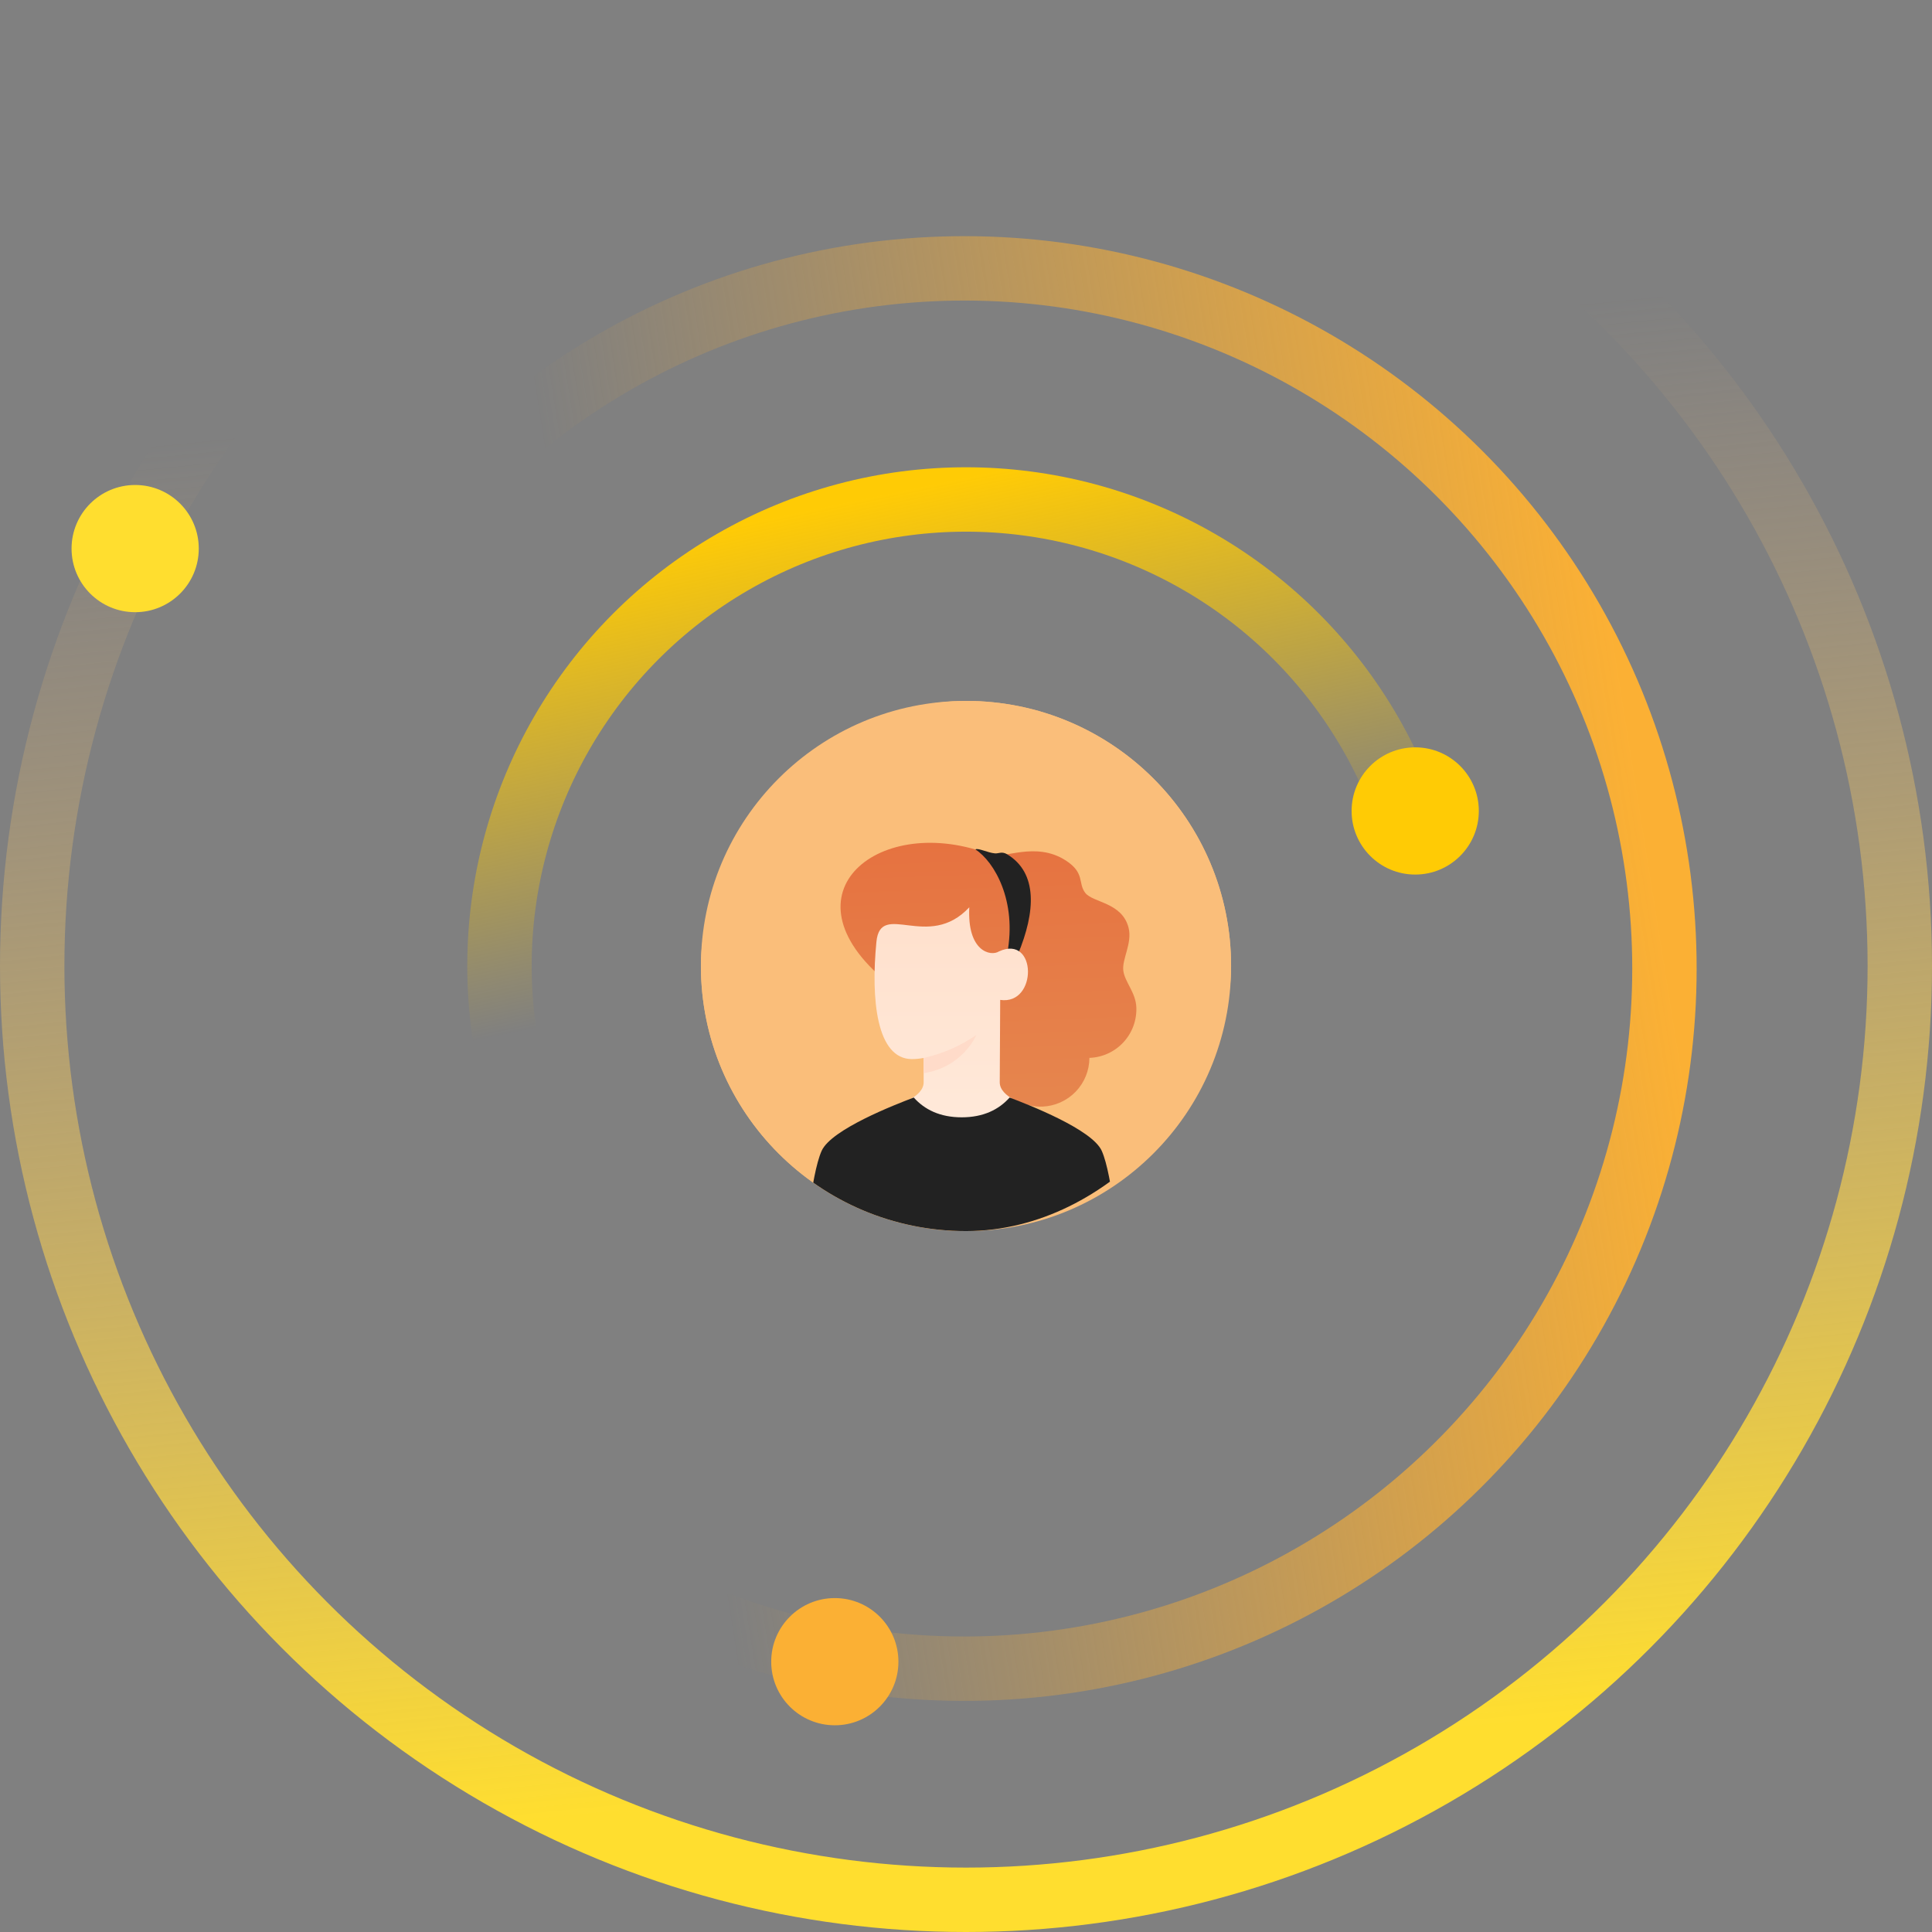 <svg width="180" height="180" viewBox="0 0 180 180" fill="none" xmlns="http://www.w3.org/2000/svg">
<rect x="0" y="0" width="180" height="180" fill="#808080" stroke="none"/>
<circle cx="90" cy="90" r="24.698" fill="#FABE7A"/>
<g clip-path="url(#clip0_194_4437)">
<rect width="49.395" height="49.395" rx="24.698" transform="matrix(-1 0 0 1 114.698 65.302)" fill="#FABE7A"/>
<path d="M93.386 102.946C92.158 100.904 89.339 96.99 82.625 91.489C72.494 83.19 82.055 75.599 92.327 79.642C93.426 80.074 96.471 78.343 99.292 80.167C101.111 81.344 100.403 82.266 101.112 83.188C101.82 84.111 104.552 84.056 105.15 86.451C105.504 87.87 104.524 89.356 104.655 90.424C104.786 91.492 105.821 92.454 105.871 93.864C105.892 94.46 105.796 95.053 105.588 95.612C105.38 96.17 105.064 96.682 104.658 97.118C104.252 97.554 103.764 97.906 103.222 98.153C102.68 98.401 102.094 98.539 101.499 98.56C101.494 99.737 101.034 100.867 100.216 101.713C99.398 102.559 98.284 103.057 97.108 103.101C96.354 103.128 95.604 102.966 94.929 102.629C94.259 103.246 93.684 103.441 93.386 102.946Z" fill="url(#paint0_linear_194_4437)"/>
<path d="M90.875 79.139C92.622 80.26 94.782 83.934 93.834 88.866C93.627 89.943 94.274 90.265 94.827 88.937C96.495 84.932 96.689 81.321 93.834 79.593C93.338 79.294 93.054 79.536 92.7 79.507C92.025 79.451 91.117 78.973 90.875 79.139Z" fill="#222222"/>
<path d="M93.144 100.836C93.144 99.56 93.188 93.265 93.186 93.159C96.69 93.675 96.619 87.01 93.073 88.641C92.293 89.137 90.095 88.641 90.308 84.528C86.479 88.641 82.034 83.844 81.653 87.753C81.132 93.09 81.656 98.675 84.973 98.675C85.335 98.671 85.697 98.635 86.054 98.567V100.836C86.054 102.255 83.501 102.964 83.501 102.964C83.501 102.964 87.91 107.119 89.741 107.096C91.571 107.073 95.697 102.964 95.697 102.964C95.697 102.964 93.144 102.255 93.144 100.836Z" fill="url(#paint1_linear_194_4437)"/>
<g style="mix-blend-mode:multiply">
<path d="M86.053 98.567C87.813 98.177 89.48 97.45 90.963 96.425C90.963 96.425 89.739 99.417 86.058 99.984L86.053 98.567Z" fill="#FFDBC9"/>
</g>
<path d="M76.552 107.218C75.523 109.504 74.992 116.436 74.992 116.436H104.206C104.206 116.436 103.674 109.504 102.646 107.218C101.744 105.215 95.805 102.916 94.064 102.255C93.059 103.379 91.619 104.098 89.599 104.098C87.579 104.098 86.139 103.379 85.134 102.255C83.393 102.916 77.454 105.215 76.552 107.218Z" fill="#222222"/>
</g>
<circle cx="90" cy="90" r="43.465" stroke="url(#paint2_linear_194_4437)" stroke-width="6"/>
<circle cx="89.839" cy="90.236" r="65.233" transform="rotate(85.394 89.839 90.236)" stroke="url(#paint3_linear_194_4437)" stroke-width="6"/>
<circle cx="90" cy="90" r="87" stroke="url(#paint4_linear_194_4437)" stroke-width="6"/>
<circle cx="131.852" cy="75.555" r="5.926" fill="#FFCB05"/>
<circle cx="77.778" cy="154.815" r="5.926" fill="#FBB034"/>
<circle cx="12.593" cy="51.111" r="5.926" fill="#FFDE2F"/>
<defs>
<linearGradient id="paint0_linear_194_4437" x1="92.583" y1="103.271" x2="91.71" y2="78.337" gradientUnits="userSpaceOnUse">
<stop stop-color="#E6864E"/>
<stop offset="1" stop-color="#E67240"/>
</linearGradient>
<linearGradient id="paint1_linear_194_4437" x1="88.626" y1="84.528" x2="88.626" y2="107.096" gradientUnits="userSpaceOnUse">
<stop stop-color="#FFE0CC"/>
<stop offset="1" stop-color="#FFEADB"/>
</linearGradient>
<linearGradient id="paint2_linear_194_4437" x1="79.953" y1="89.581" x2="71.163" y2="47.302" gradientUnits="userSpaceOnUse">
<stop stop-color="#FFCB05" stop-opacity="0"/>
<stop offset="0.976" stop-color="#FFCB05"/>
</linearGradient>
<linearGradient id="paint3_linear_194_4437" x1="69.558" y1="123.039" x2="62.177" y2="27.536" gradientUnits="userSpaceOnUse">
<stop stop-color="#FBB034" stop-opacity="0"/>
<stop offset="1" stop-color="#FBB034"/>
</linearGradient>
<linearGradient id="paint4_linear_194_4437" x1="34.326" y1="39.349" x2="47.302" y2="169.953" gradientUnits="userSpaceOnUse">
<stop stop-color="#F8C07F" stop-opacity="0"/>
<stop offset="1" stop-color="#FFDE2F"/>
</linearGradient>
<clipPath id="clip0_194_4437">
<rect width="49.395" height="49.395" rx="24.698" transform="matrix(-1 0 0 1 114.698 65.302)" fill="white"/>
</clipPath>
</defs>
</svg>
